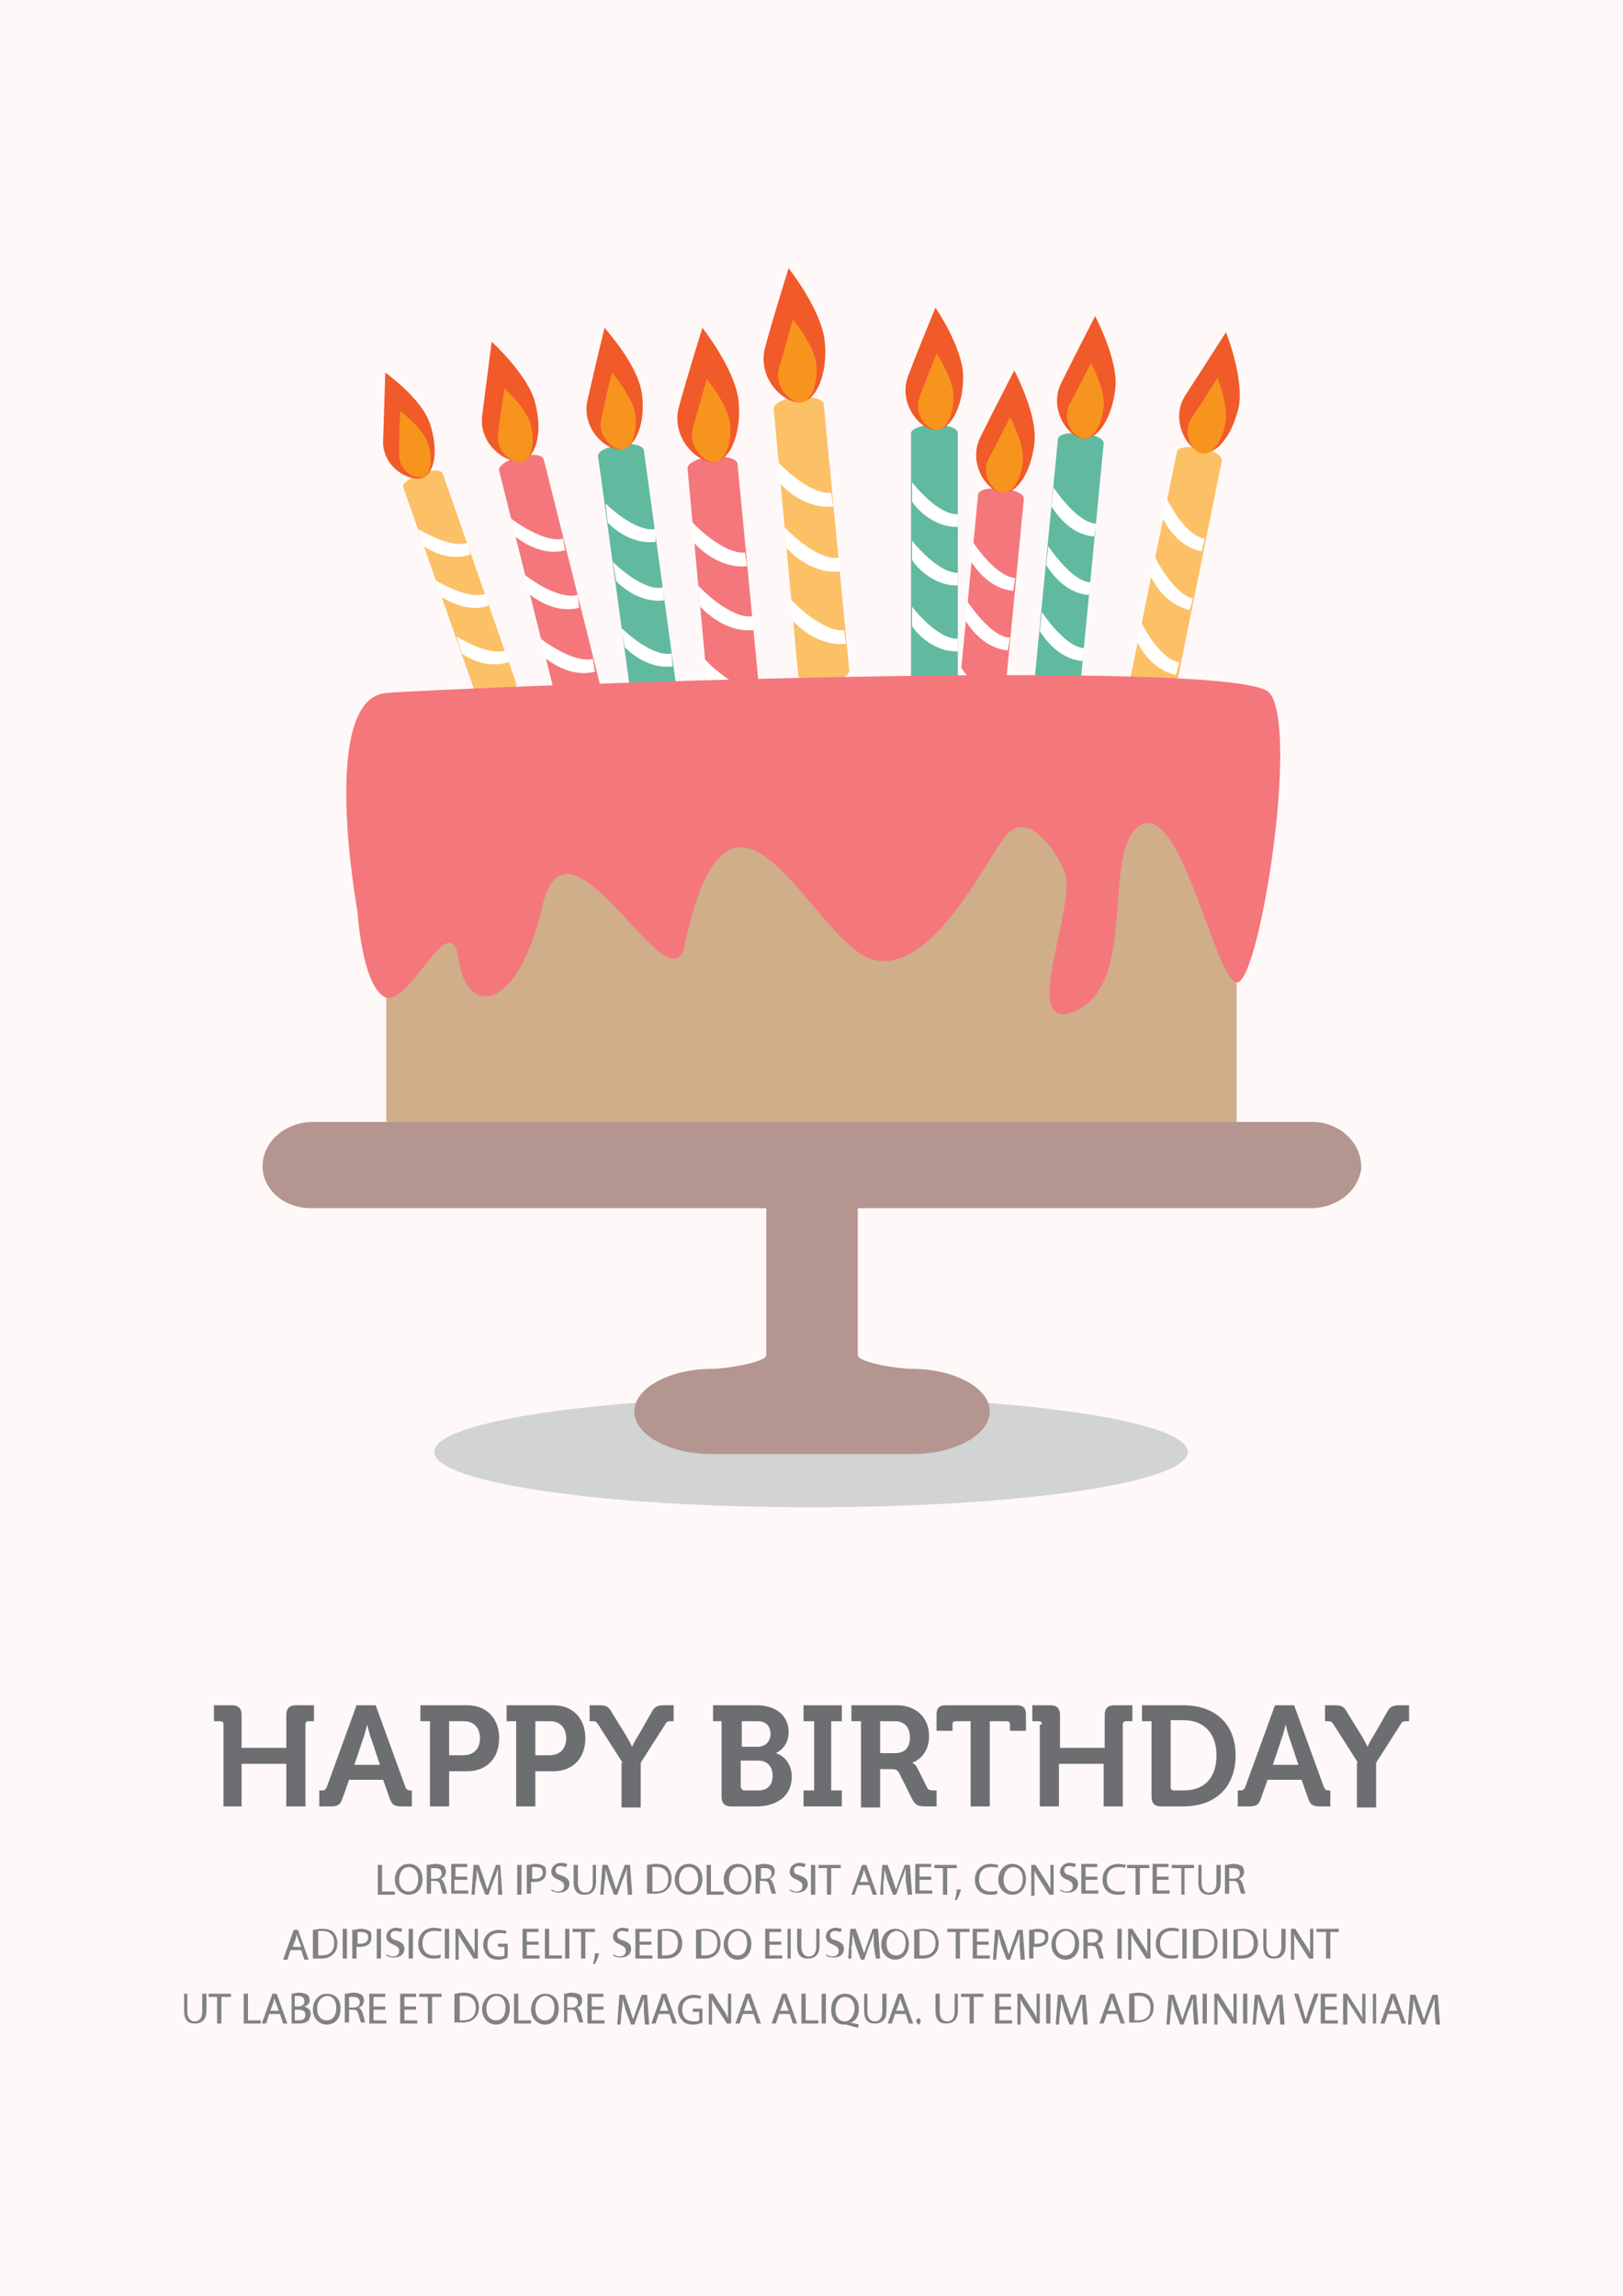 <?xml version="1.0" encoding="utf-8"?>
<!-- Generator: Adobe Illustrator 23.0.0, SVG Export Plug-In . SVG Version: 6.00 Build 0)  -->
<svg version="1.1" id="图层_1" xmlns="http://www.w3.org/2000/svg" xmlns:xlink="http://www.w3.org/1999/xlink" x="0px" y="0px"
	 viewBox="0 0 152.5 215.7" style="enable-background:new 0 0 152.5 215.7;" xml:space="preserve">
<style type="text/css">
	.st0{fill:#FFF8F8;}
	.st1{fill:#D1D3D4;}
	.st2{fill:#61BA9F;}
	.st3{fill:#FFFFFF;}
	.st4{fill:#F15A29;}
	.st5{fill:#F7941E;}
	.st6{fill:#F4777C;}
	.st7{fill:#FCC066;}
	.st8{fill:#D0AE89;}
	.st9{fill:#B49590;}
	.st10{fill:#6D6E71;}
	.st11{fill:#808285;}
</style>
<rect x="-2.4" y="-2.5" class="st0" width="157.4" height="220.7"/>
<g>
	<g>
		<g>
			<path class="st1" d="M111.6,136.4c0,2.9-15.8,5.2-35.4,5.2c-19.5,0-35.4-2.3-35.4-5.2s15.8-5.2,35.4-5.2
				C95.8,131.2,111.6,133.5,111.6,136.4z"/>
			<g>
				<g>
					<g>
						<g>
							<g>
								<path class="st2" d="M60.5,42.3C60.5,42.3,60.5,42.3,60.5,42.3c-0.1-0.5-1.1-0.7-2.3-0.5c-1.2,0.2-2.1,0.6-2,1.1
									c0,0,0,0,0,0l3.1,22.6c0,0,0,0,0,0c0.1,0.4,1.1,0.7,2.3,0.5c1.2-0.2,2.1-0.6,2-1.1c0,0,0,0,0,0L60.5,42.3z"/>
							</g>
							<g>
								<path class="st3" d="M61.6,50.9c-2.4,0.3-4.2-1.5-4.5-1.8l-0.2-1.8c0.8,0.8,3.1,2.7,4.7,2.4L61.6,50.9
									C61.7,50.9,61.6,50.9,61.6,50.9z"/>
							</g>
							<path class="st4" d="M60.3,36.9c0.4,2.7-0.5,5.1-1.9,5.3c-1.4,0.2-3.8-1.9-3.2-4.6c0.7-3.1,1.6-6.8,1.6-6.8
								S59.9,34.2,60.3,36.9z"/>
							<path class="st5" d="M59.7,38.9c0.2,1.7-0.3,3.2-1.2,3.3c-0.9,0.1-2.4-1.2-2-2.9c0.4-1.9,1-4.3,1-4.3S59.4,37.2,59.7,38.9z"
								/>
						</g>
						<g>
							<path class="st3" d="M63.2,62.6c-2.4,0.3-4.2-1.5-4.5-1.8L58.4,59c0.8,0.8,3.1,2.7,4.7,2.4L63.2,62.6
								C63.3,62.6,63.2,62.6,63.2,62.6z"/>
						</g>
						<g>
							<path class="st3" d="M62.4,56.4c-2.4,0.3-4.2-1.5-4.5-1.8l-0.3-1.8c0.8,0.8,3.1,2.7,4.6,2.4c0,0,0,0,0.1,0L62.4,56.4
								C62.4,56.4,62.4,56.4,62.4,56.4z"/>
						</g>
					</g>
					<g>
						<g>
							<g>
								<path class="st2" d="M90,40.7C90,40.7,90,40.7,90,40.7c0-0.5-1-0.8-2.2-0.8c-1.2,0-2.2,0.4-2.2,0.8c0,0,0,0,0,0v22.8
									c0,0,0,0,0,0c0,0.4,1,0.8,2.2,0.8c1.2,0,2.2-0.4,2.2-0.8c0,0,0,0,0,0V40.7z"/>
							</g>
							<g>
								<path class="st3" d="M89.9,49.5c-2.4,0-4-2-4.2-2.4l0-1.8c0.7,0.9,2.7,3.1,4.3,3l0,1.2C90,49.5,89.9,49.5,89.9,49.5z"/>
							</g>
							<path class="st4" d="M90.5,35.4c0,2.7-1.1,5-2.6,5c-1.4,0-3.5-2.4-2.6-5c1.1-2.9,2.6-6.5,2.6-6.5S90.5,32.7,90.5,35.4z"/>
							<path class="st5" d="M89.6,37.3c0,1.7-0.7,3.1-1.6,3.1c-0.9,0-2.2-1.5-1.6-3.1c0.7-1.8,1.6-4.1,1.6-4.1S89.6,35.6,89.6,37.3z
								"/>
						</g>
						<g>
							<path class="st3" d="M89.9,61.2c-2.4,0-4-2-4.2-2.4l0-1.8c0.7,0.9,2.7,3.1,4.3,3l0,1.2C90,61.2,89.9,61.2,89.9,61.2z"/>
						</g>
						<g>
							<path class="st3" d="M89.9,55c-2.4,0-4-2-4.2-2.4l0-1.8c0.7,0.9,2.7,3,4.2,3c0,0,0,0,0.1,0l0,1.2C90,55,89.9,55,89.9,55z"/>
						</g>
					</g>
					<g>
						<g>
							<g>
								<path class="st2" d="M103.7,41.7C103.7,41.7,103.8,41.7,103.7,41.7c0.1-0.5-0.9-0.9-2.1-1c-1.2-0.1-2.2,0.1-2.2,0.6
									c0,0,0,0,0,0L97.2,64c0,0,0,0,0,0c0,0.4,0.9,0.9,2.1,1c1.2,0.1,2.2-0.1,2.2-0.6c0,0,0,0,0,0L103.7,41.7z"/>
							</g>
							<g>
								<path class="st3" d="M102.8,50.4c-2.4-0.2-3.7-2.4-4-2.8l0.2-1.8c0.6,0.9,2.4,3.3,4,3.4L102.8,50.4
									C102.9,50.4,102.8,50.4,102.8,50.4z"/>
							</g>
							<path class="st4" d="M104.8,36.5c-0.3,2.7-1.6,4.8-3,4.7c-1.4-0.1-3.3-2.7-2.1-5.2c1.4-2.8,3.2-6.3,3.2-6.3
								S105.1,33.8,104.8,36.5z"/>
							<path class="st5" d="M103.7,38.3c-0.2,1.7-1,3-1.9,2.9c-0.9-0.1-2.1-1.7-1.3-3.2c0.9-1.7,2-3.9,2-3.9S103.9,36.6,103.7,38.3z
								"/>
						</g>
						<g>
							<path class="st3" d="M101.7,62.1c-2.4-0.2-3.7-2.4-4-2.8l0.2-1.8c0.6,0.9,2.4,3.3,4,3.4L101.7,62.1
								C101.7,62.1,101.7,62.1,101.7,62.1z"/>
						</g>
						<g>
							<path class="st3" d="M102.3,55.9c-2.4-0.2-3.7-2.4-4-2.8l0.2-1.8c0.6,0.9,2.4,3.3,3.9,3.4c0,0,0,0,0.1,0L102.3,55.9
								C102.3,55.9,102.3,55.9,102.3,55.9z"/>
						</g>
					</g>
					<g>
						<g>
							<g>
								<path class="st6" d="M96.2,46.9C96.2,46.8,96.2,46.8,96.2,46.9c0.1-0.5-0.9-0.9-2.1-1c-1.2-0.1-2.2,0.1-2.2,0.6c0,0,0,0,0,0
									l-2.2,22.7c0,0,0,0,0,0c0,0.4,0.9,0.9,2.1,1c1.2,0.1,2.2-0.1,2.2-0.6c0,0,0,0,0,0L96.2,46.9z"/>
							</g>
							<g>
								<path class="st3" d="M95.2,55.5c-2.4-0.2-3.7-2.4-4-2.8l0.2-1.8c0.6,0.9,2.4,3.3,4,3.4L95.2,55.5
									C95.3,55.5,95.3,55.5,95.2,55.5z"/>
							</g>
							<path class="st4" d="M97.2,41.6c-0.3,2.7-1.6,4.8-3,4.7c-1.4-0.1-3.3-2.7-2.1-5.2c1.4-2.8,3.2-6.3,3.2-6.3
								S97.5,38.9,97.2,41.6z"/>
							<path class="st5" d="M96.1,43.4c-0.2,1.7-1,3-1.9,2.9c-0.9-0.1-2.1-1.7-1.3-3.2c0.9-1.7,2-3.9,2-3.9S96.3,41.7,96.1,43.4z"/>
						</g>
						<g>
							<path class="st3" d="M94.1,67.3c-2.4-0.2-3.7-2.4-4-2.8l0.2-1.8c0.6,0.9,2.4,3.3,4,3.4L94.1,67.3
								C94.2,67.3,94.1,67.3,94.1,67.3z"/>
						</g>
						<g>
							<path class="st3" d="M94.7,61.1c-2.4-0.2-3.7-2.4-4-2.8l0.2-1.8c0.6,0.9,2.4,3.3,3.9,3.4c0,0,0,0,0.1,0L94.7,61.1
								C94.8,61.1,94.7,61.1,94.7,61.1z"/>
						</g>
					</g>
					<g>
						<g>
							<g>
								<path class="st7" d="M114.8,43.3C114.8,43.3,114.8,43.3,114.8,43.3c0.1-0.5-0.8-1-1.9-1.2c-1.2-0.2-2.2-0.1-2.3,0.3
									c0,0,0,0,0,0l-4.6,22.3c0,0,0,0,0,0c-0.1,0.4,0.8,1,2,1.2c1.2,0.2,2.2,0.1,2.3-0.3c0,0,0,0,0,0L114.8,43.3z"/>
							</g>
							<g>
								<path class="st3" d="M112.9,51.8c-2.4-0.5-3.5-2.8-3.7-3.2l0.4-1.8c0.5,1,2,3.6,3.6,3.8L112.9,51.8
									C113,51.9,113,51.9,112.9,51.8z"/>
							</g>
							<path class="st4" d="M116.4,38.2c-0.6,2.7-2.1,4.6-3.5,4.3c-1.4-0.3-3-3.1-1.5-5.4c1.7-2.6,3.8-5.9,3.8-5.9
								S116.9,35.5,116.4,38.2z"/>
							<path class="st5" d="M115.1,39.9c-0.3,1.7-1.3,2.9-2.2,2.7c-0.9-0.2-1.9-1.9-0.9-3.4c1.1-1.6,2.4-3.7,2.4-3.7
								S115.5,38.2,115.1,39.9z"/>
						</g>
						<g>
							<path class="st3" d="M110.5,63.4c-2.4-0.5-3.5-2.8-3.7-3.2l0.4-1.8c0.5,1,2,3.6,3.6,3.8L110.5,63.4
								C110.6,63.4,110.5,63.4,110.5,63.4z"/>
						</g>
						<g>
							<path class="st3" d="M111.8,57.3c-2.4-0.5-3.5-2.8-3.7-3.2l0.4-1.8c0.5,1,2,3.5,3.5,3.9c0,0,0,0,0.1,0L111.8,57.3
								C111.9,57.3,111.8,57.3,111.8,57.3z"/>
						</g>
					</g>
					<g>
						<g>
							<g>
								<path class="st6" d="M51.1,43.2C51.1,43.2,51.1,43.2,51.1,43.2c-0.1-0.5-1.1-0.6-2.3-0.3c-1.2,0.3-2,0.9-1.9,1.3
									c0,0,0,0,0,0l5.5,22.1c0,0,0,0,0,0c0.1,0.4,1.1,0.5,2.3,0.2c1.2-0.3,2-0.9,1.9-1.3c0,0,0,0,0,0L51.1,43.2z"/>
							</g>
							<g>
								<path class="st3" d="M53.1,51.7c-2.3,0.6-4.3-1-4.7-1.3L48,48.7c0.9,0.7,3.4,2.3,4.9,1.9L53.1,51.7
									C53.2,51.7,53.1,51.7,53.1,51.7z"/>
							</g>
							<path class="st4" d="M50.3,37.9c0.7,2.7,0.1,5.1-1.3,5.4c-1.4,0.3-4-1.5-3.7-4.2c0.4-3.1,0.9-7,0.9-7S49.7,35.3,50.3,37.9z"
								/>
							<path class="st5" d="M49.9,40c0.4,1.7,0,3.2-0.8,3.4c-0.9,0.2-2.5-0.9-2.3-2.6c0.2-1.9,0.6-4.3,0.6-4.3S49.5,38.3,49.9,40z"
								/>
						</g>
						<g>
							<path class="st3" d="M55.9,63.1c-2.3,0.6-4.3-1-4.7-1.3l-0.4-1.8c0.9,0.7,3.4,2.3,4.9,1.9L55.9,63.1
								C56,63.1,56,63.1,55.9,63.1z"/>
						</g>
						<g>
							<path class="st3" d="M54.4,57.1c-2.3,0.6-4.3-1-4.7-1.3L49.3,54c0.9,0.7,3.3,2.3,4.9,1.9c0,0,0,0,0.1,0L54.4,57.1
								C54.5,57.1,54.5,57.1,54.4,57.1z"/>
						</g>
					</g>
					<g>
						<g>
							<g>
								<path class="st7" d="M77.4,38C77.4,38,77.4,38,77.4,38c0-0.5-1.1-0.8-2.4-0.7c-1.3,0.1-2.3,0.6-2.3,1.1c0,0,0,0,0,0l2.3,25
									c0,0,0,0,0,0c0,0.5,1.1,0.8,2.5,0.7c1.3-0.1,2.3-0.6,2.3-1.1c0,0,0,0,0,0L77.4,38z"/>
							</g>
							<g>
								<path class="st3" d="M78.2,47.6c-2.6,0.2-4.6-1.8-4.9-2.2l-0.2-2c0.8,0.9,3.3,3.1,5,2.9l0.2,1.3
									C78.3,47.6,78.2,47.6,78.2,47.6z"/>
							</g>
							<path class="st4" d="M77.5,32.1c0.3,3-0.8,5.6-2.3,5.7c-1.6,0.1-4.1-2.3-3.3-5.2c0.9-3.3,2.2-7.4,2.2-7.4
								S77.2,29.1,77.5,32.1z"/>
							<path class="st5" d="M76.7,34.2c0.2,1.9-0.5,3.5-1.4,3.6c-1,0.1-2.6-1.4-2.1-3.2c0.6-2.1,1.3-4.6,1.3-4.6
								S76.5,32.4,76.7,34.2z"/>
						</g>
						<g>
							<path class="st3" d="M79.4,60.5c-2.6,0.2-4.6-1.8-4.9-2.2l-0.2-2c0.8,0.9,3.3,3.1,5,2.9l0.2,1.3
								C79.5,60.5,79.4,60.5,79.4,60.5z"/>
						</g>
						<g>
							<path class="st3" d="M78.8,53.7c-2.6,0.2-4.5-1.8-4.9-2.2l-0.2-2c0.8,0.9,3.3,3.1,5,2.9c0,0,0,0,0.1,0l0.2,1.3
								C78.8,53.6,78.8,53.7,78.8,53.7z"/>
						</g>
					</g>
					<g>
						<g>
							<g>
								<path class="st7" d="M41.6,44.5C41.6,44.5,41.6,44.5,41.6,44.5c-0.1-0.4-1.1-0.4-2.1,0c-1,0.4-1.8,1-1.6,1.3c0,0,0,0,0,0
									l6.9,19.7c0,0,0,0,0,0c0.1,0.4,1.1,0.4,2.1,0c1-0.4,1.8-1,1.6-1.3c0,0,0,0,0,0L41.6,44.5z"/>
							</g>
							<g>
								<path class="st3" d="M44.2,52.1c-2.1,0.7-4-0.5-4.4-0.8l-0.5-1.6c0.8,0.5,3.3,1.8,4.6,1.3L44.2,52.1
									C44.2,52,44.2,52,44.2,52.1z"/>
							</g>
							<path class="st4" d="M40.4,39.8c0.8,2.4,0.5,4.6-0.7,5.1c-1.2,0.4-3.8-1-3.7-3.5c0.1-2.9,0.2-6.4,0.2-6.4
								S39.6,37.4,40.4,39.8z"/>
							<path class="st5" d="M40.2,41.6c0.5,1.5,0.3,2.9-0.4,3.2c-0.8,0.3-2.4-0.6-2.3-2.2c0-1.8,0.1-4,0.1-4S39.7,40.2,40.2,41.6z"
								/>
						</g>
						<g>
							<path class="st3" d="M47.8,62.2c-2.1,0.7-4-0.5-4.4-0.8l-0.5-1.6c0.8,0.5,3.3,1.8,4.6,1.3L47.8,62.2
								C47.8,62.2,47.8,62.2,47.8,62.2z"/>
						</g>
						<g>
							<path class="st3" d="M45.9,56.9c-2.1,0.7-4-0.6-4.4-0.8l-0.6-1.6c0.8,0.5,3.3,1.8,4.6,1.3c0,0,0,0,0.1,0L45.9,56.9
								C45.9,56.8,45.9,56.8,45.9,56.9z"/>
						</g>
					</g>
					<g>
						<g>
							<g>
								<path class="st6" d="M69.3,43.6C69.3,43.6,69.4,43.6,69.3,43.6c0-0.5-1.1-0.8-2.4-0.7c-1.3,0.1-2.3,0.6-2.3,1.1c0,0,0,0,0,0
									l2.3,25c0,0,0,0,0,0c0,0.5,1.1,0.8,2.5,0.7c1.3-0.1,2.3-0.6,2.3-1.1c0,0,0,0,0,0L69.3,43.6z"/>
							</g>
							<g>
								<path class="st3" d="M70.1,53.2c-2.6,0.2-4.5-1.8-4.9-2.2l-0.2-2c0.8,0.9,3.3,3.1,5,2.9l0.2,1.3
									C70.2,53.1,70.2,53.1,70.1,53.2z"/>
							</g>
							<path class="st4" d="M69.4,37.7c0.3,3-0.8,5.6-2.3,5.7c-1.6,0.1-4.1-2.3-3.3-5.2c0.9-3.3,2.2-7.4,2.2-7.4
								S69.1,34.7,69.4,37.7z"/>
							<path class="st5" d="M68.6,39.8c0.2,1.9-0.5,3.5-1.4,3.6c-1,0.1-2.6-1.4-2.1-3.2c0.6-2.1,1.3-4.6,1.3-4.6S68.4,38,68.6,39.8z
								"/>
						</g>
						<g>
							<path class="st3" d="M71.3,66.1c-2.6,0.2-4.6-1.8-4.9-2.2l-0.2-2c0.8,0.9,3.3,3.1,5,2.9l0.2,1.3
								C71.4,66.1,71.3,66.1,71.3,66.1z"/>
						</g>
						<g>
							<path class="st3" d="M70.7,59.2c-2.6,0.2-4.5-1.8-4.9-2.2l-0.2-2c0.8,0.9,3.3,3.1,5,2.9c0,0,0,0,0.1,0l0.2,1.3
								C70.7,59.2,70.7,59.2,70.7,59.2z"/>
						</g>
					</g>
				</g>
				<g>
					<g>
						<rect x="36.3" y="70.2" class="st8" width="79.9" height="35.2"/>
						<path class="st6" d="M33.6,85.7c0,0-3.7-20.1,2.7-20.6c6.4-0.5,80.2-3.5,83,0c2.8,3.5-1,27.4-3.1,27.2c-2-0.2-5.2-16.9-9-14.8
							c-3.8,2.1-0.2,14.7-6,17.4c-5.8,2.7,0.2-10.1-1.2-13.1c-1.4-3-3.6-5.2-5.3-3.5C93,80,87.9,91.4,82.2,90.2s-13.4-22.4-17.9-1.3
							C62.9,95,53.4,74.9,51,85c-2.3,10.1-7.1,10.6-7.9,5.2c-0.7-5.4-4.6,4.4-6.9,3.5C34,92.6,33.6,85.7,33.6,85.7z"/>
					</g>
					<path class="st9" d="M123.3,105.4H29.4c-2.3,0-4.4,1.5-4.7,3.7c-0.3,2.4,1.8,4.4,4.5,4.4H72v13.8c0,0.7-3.9,1.3-5.1,1.3l0,0
						c-4,0-7.3,1.8-7.3,4l0,0c0,2.2,3.3,4,7.3,4h18.8c4,0,7.3-1.8,7.3-4l0,0c0-2.2-3.3-4-7.3-4l0,0c-1.3,0-5.1-0.6-5.1-1.3v-13.8
						h42.6c2.3,0,4.4-1.5,4.7-3.7C128,107.4,125.9,105.4,123.3,105.4z"/>
				</g>
			</g>
		</g>
	</g>
	<g>
		<g>
			<path class="st10" d="M21,162c0-0.2-0.1-0.3-0.3-0.3h-0.6v-1.5h1.7c0.6,0,0.9,0.3,0.9,0.9v3.1h4.2v-3.1c0-0.6,0.3-0.9,0.9-0.9
				h1.7v1.5H29c-0.2,0-0.3,0.1-0.3,0.3v7.7h-1.8v-4h-4.2v4H21V162z"/>
			<path class="st10" d="M30.1,168.2h0.2c0.2,0,0.3-0.1,0.4-0.3l2.8-7.7h1.8l2.8,7.7c0.1,0.2,0.2,0.3,0.4,0.3h0.2v1.5h-1
				c-0.7,0-0.9-0.2-1.1-0.8l-0.6-1.7h-3.2l-0.6,1.7c-0.2,0.6-0.4,0.8-1.1,0.8h-1.1V168.2z M35.7,165.8l-0.8-2.4
				c-0.2-0.5-0.4-1.4-0.4-1.4h0c0,0-0.2,0.9-0.4,1.4l-0.8,2.4H35.7z"/>
			<path class="st10" d="M40.4,161.7h-0.9v-1.5h4.4c1.8,0,3,1.2,3,3.1c0,1.9-1.2,3.1-3,3.1h-1.7v3.3h-1.8V161.7z M43.5,164.9
				c1,0,1.6-0.6,1.6-1.6c0-1-0.6-1.6-1.5-1.6h-1.4v3.2H43.5z"/>
			<path class="st10" d="M48.5,161.7h-0.9v-1.5H52c1.8,0,3,1.2,3,3.1c0,1.9-1.2,3.1-3,3.1h-1.7v3.3h-1.8V161.7z M51.6,164.9
				c1,0,1.6-0.6,1.6-1.6c0-1-0.6-1.6-1.5-1.6h-1.4v3.2H51.6z"/>
			<path class="st10" d="M58.5,165.6l-2.3-3.6c-0.2-0.3-0.3-0.3-0.5-0.3h-0.3v-1.5h0.9c0.6,0,0.9,0.1,1.2,0.7l1.3,2.1
				c0.3,0.5,0.6,1.1,0.6,1.1h0c0,0,0.2-0.5,0.6-1.1l1.2-2.1c0.3-0.6,0.6-0.7,1.2-0.7h0.9v1.5h-0.3c-0.3,0-0.4,0.1-0.5,0.3l-2.3,3.6
				v4.2h-1.8V165.6z"/>
			<path class="st10" d="M67.9,161.7H67v-1.5h4.1c1.7,0,3,0.9,3,2.5c0,1.1-0.6,1.7-1.2,2v0c1,0.3,1.5,1.3,1.5,2.2
				c0,1.9-1.5,2.8-3.3,2.8h-2.4c-0.6,0-0.9-0.3-0.9-0.9V161.7z M71.2,164.1c0.7,0,1.2-0.5,1.2-1.2c0-0.7-0.4-1.2-1.2-1.2h-1.5v2.4
				H71.2z M69.9,168.2h1.4c0.9,0,1.3-0.6,1.3-1.4c0-0.8-0.5-1.4-1.3-1.4h-1.7v2.5C69.7,168.1,69.8,168.2,69.9,168.2z"/>
			<path class="st10" d="M75.5,168.2h1v-6.5h-1v-1.5h3.6v1.5h-1v6.5h1v1.5h-3.6V168.2z"/>
			<path class="st10" d="M80.9,161.7h-0.9v-1.5h4.3c1.7,0,3,1.1,3,2.9c0,1.7-1.2,2.4-1.6,2.5v0c0,0,0.3,0.1,0.5,0.5l0.9,1.8
				c0.1,0.3,0.4,0.3,0.7,0.3h0.2v1.5H87c-0.7,0-1-0.1-1.3-0.7l-1.2-2.4c-0.2-0.4-0.4-0.4-0.9-0.4h-0.9v3.6h-1.8V161.7z M84.1,164.7
				c0.9,0,1.4-0.5,1.4-1.5c0-0.9-0.5-1.5-1.4-1.5h-1.4v3H84.1z"/>
			<path class="st10" d="M91.3,161.7h-1.5c-0.2,0-0.3,0.1-0.3,0.3v0.6H88v-1.5c0-0.6,0.2-0.9,0.9-0.9h6.6c0.6,0,0.9,0.2,0.9,0.9v1.5
				h-1.5V162c0-0.2-0.1-0.3-0.3-0.3H93v8h-1.8V161.7z"/>
			<path class="st10" d="M97.9,162c0-0.2-0.1-0.3-0.3-0.3H97v-1.5h1.7c0.6,0,0.9,0.3,0.9,0.9v3.1h4.2v-3.1c0-0.6,0.3-0.9,0.9-0.9
				h1.7v1.5h-0.6c-0.2,0-0.3,0.1-0.3,0.3v7.7h-1.8v-4h-4.2v4h-1.8V162z"/>
			<path class="st10" d="M108.2,161.7h-0.9v-1.5h3.9c2.9,0,4.9,1.7,4.9,4.7s-1.9,4.8-4.9,4.8h-2.1c-0.6,0-0.9-0.3-0.9-0.9V161.7z
				 M110.3,168.2h0.9c1.9,0,3.1-1.1,3.1-3.3c0-2.1-1.2-3.3-3.1-3.3H110v6.3C110,168.1,110.1,168.2,110.3,168.2z"/>
			<path class="st10" d="M116.4,168.2h0.2c0.2,0,0.3-0.1,0.4-0.3l2.8-7.7h1.8l2.8,7.7c0.1,0.2,0.2,0.3,0.4,0.3h0.2v1.5h-1
				c-0.7,0-0.9-0.2-1.1-0.8l-0.6-1.7h-3.2l-0.6,1.7c-0.2,0.6-0.4,0.8-1.1,0.8h-1.1V168.2z M122,165.8l-0.8-2.4
				c-0.2-0.5-0.4-1.4-0.4-1.4h0c0,0-0.2,0.9-0.4,1.4l-0.8,2.4H122z"/>
			<path class="st10" d="M127.6,165.6l-2.3-3.6c-0.2-0.3-0.3-0.3-0.5-0.3h-0.3v-1.5h0.9c0.6,0,0.9,0.1,1.2,0.7l1.3,2.1
				c0.3,0.5,0.6,1.1,0.6,1.1h0c0,0,0.2-0.5,0.6-1.1l1.2-2.1c0.3-0.6,0.6-0.7,1.2-0.7h0.9v1.5h-0.3c-0.3,0-0.4,0.1-0.5,0.3l-2.3,3.6
				v4.2h-1.8V165.6z"/>
		</g>
		<g>
			<g>
				<path class="st11" d="M35.5,175.2h0.4v2.5h1.2v0.3h-1.6V175.2z"/>
				<path class="st11" d="M39.7,176.5c0,1-0.6,1.5-1.3,1.5c-0.7,0-1.3-0.6-1.3-1.4c0-0.9,0.6-1.5,1.3-1.5
					C39.2,175.1,39.7,175.7,39.7,176.5z M37.5,176.6c0,0.6,0.3,1.1,0.9,1.1c0.6,0,0.9-0.5,0.9-1.2c0-0.6-0.3-1.1-0.9-1.1
					C37.8,175.4,37.5,176,37.5,176.6z"/>
				<path class="st11" d="M40.2,175.2c0.2,0,0.4-0.1,0.7-0.1c0.4,0,0.6,0.1,0.8,0.2c0.1,0.1,0.2,0.3,0.2,0.5c0,0.4-0.2,0.6-0.5,0.7
					v0c0.2,0.1,0.3,0.3,0.4,0.6c0.1,0.4,0.2,0.7,0.2,0.8h-0.4c0-0.1-0.1-0.3-0.2-0.7c-0.1-0.4-0.2-0.5-0.6-0.5h-0.3v1.2h-0.4V175.2z
					 M40.5,176.5h0.4c0.4,0,0.6-0.2,0.6-0.5c0-0.4-0.3-0.5-0.6-0.5c-0.2,0-0.3,0-0.4,0V176.5z"/>
				<path class="st11" d="M43.8,176.6h-1.1v1H44v0.3h-1.6v-2.8h1.5v0.3h-1.1v0.9h1.1V176.6z"/>
				<path class="st11" d="M46.8,176.7c0-0.4,0-0.9,0-1.2h0c-0.1,0.3-0.2,0.7-0.4,1.1l-0.5,1.4h-0.3l-0.5-1.3
					c-0.1-0.4-0.2-0.8-0.3-1.1h0c0,0.3,0,0.8-0.1,1.2l-0.1,1.2h-0.3l0.2-2.8H45l0.5,1.4c0.1,0.3,0.2,0.7,0.3,0.9h0
					c0.1-0.3,0.2-0.6,0.3-0.9l0.5-1.4H47l0.2,2.8h-0.4L46.8,176.7z"/>
				<path class="st11" d="M49,175.2v2.8h-0.4v-2.8H49z"/>
				<path class="st11" d="M49.6,175.2c0.2,0,0.4-0.1,0.7-0.1c0.4,0,0.6,0.1,0.8,0.2c0.2,0.1,0.2,0.3,0.2,0.6c0,0.3-0.1,0.5-0.2,0.6
					c-0.2,0.2-0.5,0.3-0.9,0.3c-0.1,0-0.2,0-0.3,0v1.1h-0.4V175.2z M50,176.5c0.1,0,0.2,0,0.3,0c0.4,0,0.7-0.2,0.7-0.6
					c0-0.4-0.3-0.5-0.7-0.5c-0.2,0-0.3,0-0.3,0V176.5z"/>
				<path class="st11" d="M51.8,177.5c0.2,0.1,0.4,0.2,0.6,0.2c0.4,0,0.6-0.2,0.6-0.5c0-0.3-0.1-0.4-0.5-0.6
					c-0.5-0.2-0.7-0.4-0.7-0.8c0-0.4,0.4-0.8,0.9-0.8c0.3,0,0.5,0.1,0.6,0.1l-0.1,0.3c-0.1,0-0.3-0.1-0.5-0.1
					c-0.4,0-0.5,0.2-0.5,0.4c0,0.3,0.2,0.4,0.6,0.5c0.5,0.2,0.7,0.4,0.7,0.8c0,0.4-0.3,0.8-1,0.8c-0.3,0-0.6-0.1-0.7-0.2L51.8,177.5
					z"/>
				<path class="st11" d="M54.3,175.2v1.7c0,0.6,0.3,0.9,0.7,0.9c0.4,0,0.7-0.3,0.7-0.9v-1.7H56v1.6c0,0.9-0.5,1.2-1.1,1.2
					c-0.6,0-1-0.3-1-1.2v-1.6H54.3z"/>
				<path class="st11" d="M58.9,176.7c0-0.4,0-0.9,0-1.2h0c-0.1,0.3-0.2,0.7-0.4,1.1l-0.5,1.4h-0.3l-0.5-1.3
					c-0.1-0.4-0.2-0.8-0.3-1.1h0c0,0.3,0,0.8-0.1,1.2l-0.1,1.2h-0.3l0.2-2.8h0.5l0.5,1.4c0.1,0.3,0.2,0.7,0.3,0.9h0
					c0.1-0.3,0.2-0.6,0.3-0.9l0.5-1.4h0.5l0.2,2.8H59L58.9,176.7z"/>
				<path class="st11" d="M60.8,175.2c0.2,0,0.5-0.1,0.8-0.1c0.5,0,0.9,0.1,1.1,0.3c0.2,0.2,0.4,0.6,0.4,1c0,0.5-0.1,0.8-0.4,1.1
					c-0.3,0.3-0.7,0.4-1.2,0.4c-0.3,0-0.5,0-0.7,0V175.2z M61.2,177.7c0.1,0,0.2,0,0.4,0c0.8,0,1.2-0.4,1.2-1.2
					c0-0.7-0.4-1.1-1.1-1.1c-0.2,0-0.3,0-0.4,0V177.7z"/>
				<path class="st11" d="M66,176.5c0,1-0.6,1.5-1.3,1.5c-0.7,0-1.3-0.6-1.3-1.4c0-0.9,0.6-1.5,1.3-1.5
					C65.5,175.1,66,175.7,66,176.5z M63.8,176.6c0,0.6,0.3,1.1,0.9,1.1c0.6,0,0.9-0.5,0.9-1.2c0-0.6-0.3-1.1-0.9-1.1
					C64.1,175.4,63.8,176,63.8,176.6z"/>
				<path class="st11" d="M66.4,175.2h0.4v2.5H68v0.3h-1.6V175.2z"/>
				<path class="st11" d="M70.6,176.5c0,1-0.6,1.5-1.3,1.5c-0.7,0-1.3-0.6-1.3-1.4c0-0.9,0.6-1.5,1.3-1.5
					C70.1,175.1,70.6,175.7,70.6,176.5z M68.5,176.6c0,0.6,0.3,1.1,0.9,1.1c0.6,0,0.9-0.5,0.9-1.2c0-0.6-0.3-1.1-0.9-1.1
					C68.8,175.4,68.5,176,68.5,176.6z"/>
				<path class="st11" d="M71.1,175.2c0.2,0,0.4-0.1,0.7-0.1c0.4,0,0.6,0.1,0.8,0.2c0.1,0.1,0.2,0.3,0.2,0.5c0,0.4-0.2,0.6-0.5,0.7
					v0c0.2,0.1,0.3,0.3,0.4,0.6c0.1,0.4,0.2,0.7,0.2,0.8h-0.4c0-0.1-0.1-0.3-0.2-0.7c-0.1-0.4-0.2-0.5-0.6-0.5h-0.3v1.2h-0.4V175.2z
					 M71.5,176.5h0.4c0.4,0,0.6-0.2,0.6-0.5c0-0.4-0.3-0.5-0.6-0.5c-0.2,0-0.3,0-0.4,0V176.5z"/>
				<path class="st11" d="M74.2,177.5c0.2,0.1,0.4,0.2,0.6,0.2c0.4,0,0.6-0.2,0.6-0.5c0-0.3-0.1-0.4-0.5-0.6
					c-0.5-0.2-0.7-0.4-0.7-0.8c0-0.4,0.4-0.8,0.9-0.8c0.3,0,0.5,0.1,0.6,0.1l-0.1,0.3c-0.1,0-0.3-0.1-0.5-0.1
					c-0.4,0-0.5,0.2-0.5,0.4c0,0.3,0.2,0.4,0.6,0.5c0.5,0.2,0.7,0.4,0.7,0.8c0,0.4-0.3,0.8-1,0.8c-0.3,0-0.6-0.1-0.7-0.2L74.2,177.5
					z"/>
				<path class="st11" d="M76.6,175.2v2.8h-0.4v-2.8H76.6z"/>
				<path class="st11" d="M77.8,175.5h-0.9v-0.3H79v0.3h-0.9v2.5h-0.4V175.5z"/>
				<path class="st11" d="M80.6,177.1l-0.3,0.9H80l1-2.8h0.4l1,2.8h-0.4l-0.3-0.9H80.6z M81.6,176.8l-0.3-0.8
					c-0.1-0.2-0.1-0.3-0.1-0.5h0c0,0.2-0.1,0.3-0.1,0.5l-0.3,0.8H81.6z"/>
				<path class="st11" d="M85.1,176.7c0-0.4,0-0.9,0-1.2h0c-0.1,0.3-0.2,0.7-0.4,1.1l-0.5,1.4h-0.3l-0.5-1.3
					c-0.1-0.4-0.2-0.8-0.3-1.1h0c0,0.3,0,0.8-0.1,1.2L83,178h-0.3l0.2-2.8h0.5l0.5,1.4c0.1,0.3,0.2,0.7,0.3,0.9h0
					c0.1-0.3,0.2-0.6,0.3-0.9l0.5-1.4h0.5l0.2,2.8h-0.4L85.1,176.7z"/>
				<path class="st11" d="M87.5,176.6h-1.1v1h1.2v0.3h-1.6v-2.8h1.5v0.3h-1.1v0.9h1.1V176.6z"/>
				<path class="st11" d="M88.7,175.5h-0.9v-0.3h2.1v0.3h-0.9v2.5h-0.4V175.5z"/>
				<path class="st11" d="M89.7,178.5c0.1-0.2,0.2-0.7,0.2-1l0.4,0c-0.1,0.4-0.3,0.8-0.4,1L89.7,178.5z"/>
				<path class="st11" d="M93.7,177.9c-0.1,0.1-0.4,0.1-0.7,0.1c-0.8,0-1.4-0.5-1.4-1.4c0-0.9,0.6-1.5,1.5-1.5
					c0.3,0,0.6,0.1,0.7,0.1l-0.1,0.3c-0.1-0.1-0.3-0.1-0.6-0.1c-0.7,0-1.1,0.4-1.1,1.2c0,0.7,0.4,1.1,1.1,1.1c0.2,0,0.4,0,0.6-0.1
					L93.7,177.9z"/>
				<path class="st11" d="M96.4,176.5c0,1-0.6,1.5-1.3,1.5c-0.7,0-1.3-0.6-1.3-1.4c0-0.9,0.6-1.5,1.3-1.5
					C95.9,175.1,96.4,175.7,96.4,176.5z M94.3,176.6c0,0.6,0.3,1.1,0.9,1.1c0.6,0,0.9-0.5,0.9-1.2c0-0.6-0.3-1.1-0.9-1.1
					C94.6,175.4,94.3,176,94.3,176.6z"/>
				<path class="st11" d="M96.9,178v-2.8h0.4l0.9,1.4c0.2,0.3,0.4,0.6,0.5,0.9l0,0c0-0.4,0-0.7,0-1.1v-1.2H99v2.8h-0.4l-0.9-1.4
					c-0.2-0.3-0.4-0.6-0.5-0.9l0,0c0,0.4,0,0.7,0,1.2v1.2H96.9z"/>
				<path class="st11" d="M99.6,177.5c0.2,0.1,0.4,0.2,0.6,0.2c0.4,0,0.6-0.2,0.6-0.5c0-0.3-0.1-0.4-0.5-0.6
					c-0.5-0.2-0.7-0.4-0.7-0.8c0-0.4,0.4-0.8,0.9-0.8c0.3,0,0.5,0.1,0.6,0.1l-0.1,0.3c-0.1,0-0.3-0.1-0.5-0.1
					c-0.4,0-0.5,0.2-0.5,0.4c0,0.3,0.2,0.4,0.6,0.5c0.5,0.2,0.7,0.4,0.7,0.8c0,0.4-0.3,0.8-1,0.8c-0.3,0-0.6-0.1-0.7-0.2L99.6,177.5
					z"/>
				<path class="st11" d="M103.1,176.6H102v1h1.2v0.3h-1.6v-2.8h1.5v0.3H102v0.9h1.1V176.6z"/>
				<path class="st11" d="M105.7,177.9c-0.1,0.1-0.4,0.1-0.7,0.1c-0.8,0-1.4-0.5-1.4-1.4c0-0.9,0.6-1.5,1.5-1.5
					c0.3,0,0.6,0.1,0.7,0.1l-0.1,0.3c-0.1-0.1-0.3-0.1-0.6-0.1c-0.7,0-1.1,0.4-1.1,1.2c0,0.7,0.4,1.1,1.1,1.1c0.2,0,0.4,0,0.6-0.1
					L105.7,177.9z"/>
				<path class="st11" d="M106.8,175.5h-0.9v-0.3h2.1v0.3h-0.9v2.5h-0.4V175.5z"/>
				<path class="st11" d="M109.8,176.6h-1.1v1h1.2v0.3h-1.6v-2.8h1.5v0.3h-1.1v0.9h1.1V176.6z"/>
				<path class="st11" d="M111,175.5h-0.9v-0.3h2.1v0.3h-0.9v2.5H111V175.5z"/>
				<path class="st11" d="M112.9,175.2v1.7c0,0.6,0.3,0.9,0.7,0.9c0.4,0,0.7-0.3,0.7-0.9v-1.7h0.4v1.6c0,0.9-0.5,1.2-1.1,1.2
					c-0.6,0-1-0.3-1-1.2v-1.6H112.9z"/>
				<path class="st11" d="M115.2,175.2c0.2,0,0.4-0.1,0.7-0.1c0.4,0,0.6,0.1,0.8,0.2c0.1,0.1,0.2,0.3,0.2,0.5c0,0.4-0.2,0.6-0.5,0.7
					v0c0.2,0.1,0.3,0.3,0.4,0.6c0.1,0.4,0.2,0.7,0.2,0.8h-0.4c0-0.1-0.1-0.3-0.2-0.7c-0.1-0.4-0.2-0.5-0.6-0.5h-0.3v1.2h-0.4V175.2z
					 M115.5,176.5h0.4c0.4,0,0.6-0.2,0.6-0.5c0-0.4-0.3-0.5-0.6-0.5c-0.2,0-0.3,0-0.4,0V176.5z"/>
			</g>
			<g>
				<path class="st11" d="M27.3,183.2l-0.3,0.9h-0.4l1-2.8h0.4l1,2.8h-0.4l-0.3-0.9H27.3z M28.3,182.9l-0.3-0.8
					c-0.1-0.2-0.1-0.3-0.1-0.5h0c0,0.2-0.1,0.3-0.1,0.5l-0.3,0.8H28.3z"/>
				<path class="st11" d="M29.4,181.3c0.2,0,0.5-0.1,0.8-0.1c0.5,0,0.9,0.1,1.1,0.3c0.2,0.2,0.4,0.6,0.4,1c0,0.5-0.1,0.8-0.4,1.1
					c-0.3,0.3-0.7,0.4-1.2,0.4c-0.3,0-0.5,0-0.7,0V181.3z M29.8,183.7c0.1,0,0.2,0,0.4,0c0.8,0,1.2-0.4,1.2-1.2
					c0-0.7-0.4-1.1-1.1-1.1c-0.2,0-0.3,0-0.4,0V183.7z"/>
				<path class="st11" d="M32.6,181.2v2.8h-0.4v-2.8H32.6z"/>
				<path class="st11" d="M33.2,181.3c0.2,0,0.4-0.1,0.7-0.1c0.4,0,0.6,0.1,0.8,0.2c0.2,0.1,0.2,0.3,0.2,0.6c0,0.3-0.1,0.5-0.2,0.6
					c-0.2,0.2-0.5,0.3-0.9,0.3c-0.1,0-0.2,0-0.3,0v1.1h-0.4V181.3z M33.6,182.6c0.1,0,0.2,0,0.3,0c0.4,0,0.7-0.2,0.7-0.6
					c0-0.4-0.3-0.5-0.7-0.5c-0.2,0-0.3,0-0.3,0V182.6z"/>
				<path class="st11" d="M35.8,181.2v2.8h-0.4v-2.8H35.8z"/>
				<path class="st11" d="M36.3,183.6c0.2,0.1,0.4,0.2,0.6,0.2c0.4,0,0.6-0.2,0.6-0.5c0-0.3-0.1-0.4-0.5-0.6
					c-0.5-0.2-0.7-0.4-0.7-0.8c0-0.4,0.4-0.8,0.9-0.8c0.3,0,0.5,0.1,0.6,0.1l-0.1,0.3c-0.1,0-0.3-0.1-0.5-0.1
					c-0.4,0-0.5,0.2-0.5,0.4c0,0.3,0.2,0.4,0.6,0.5c0.5,0.2,0.7,0.4,0.7,0.8c0,0.4-0.3,0.8-1,0.8c-0.3,0-0.6-0.1-0.7-0.2L36.3,183.6
					z"/>
				<path class="st11" d="M38.8,181.2v2.8h-0.4v-2.8H38.8z"/>
				<path class="st11" d="M41.4,183.9c-0.1,0.1-0.4,0.1-0.7,0.1c-0.8,0-1.4-0.5-1.4-1.4c0-0.9,0.6-1.5,1.5-1.5
					c0.3,0,0.6,0.1,0.7,0.1l-0.1,0.3c-0.1-0.1-0.3-0.1-0.6-0.1c-0.7,0-1.1,0.4-1.1,1.2c0,0.7,0.4,1.1,1.1,1.1c0.2,0,0.4,0,0.6-0.1
					L41.4,183.9z"/>
				<path class="st11" d="M42.2,181.2v2.8h-0.4v-2.8H42.2z"/>
				<path class="st11" d="M42.8,184v-2.8h0.4l0.9,1.4c0.2,0.3,0.4,0.6,0.5,0.9l0,0c0-0.4,0-0.7,0-1.1v-1.2h0.3v2.8h-0.4l-0.9-1.4
					c-0.2-0.3-0.4-0.6-0.5-0.9l0,0c0,0.4,0,0.7,0,1.2v1.2H42.8z"/>
				<path class="st11" d="M47.7,183.9c-0.2,0.1-0.5,0.2-0.9,0.2c-0.4,0-0.8-0.1-1-0.4c-0.2-0.2-0.4-0.6-0.4-1c0-0.8,0.6-1.4,1.5-1.4
					c0.3,0,0.6,0.1,0.7,0.1l-0.1,0.3c-0.1-0.1-0.3-0.1-0.6-0.1c-0.7,0-1.1,0.4-1.1,1.1c0,0.7,0.4,1.1,1.1,1.1c0.2,0,0.4,0,0.5-0.1
					v-0.8h-0.6v-0.3h0.9V183.9z"/>
				<path class="st11" d="M50.6,182.7h-1.1v1h1.2v0.3h-1.6v-2.8h1.5v0.3h-1.1v0.9h1.1V182.7z"/>
				<path class="st11" d="M51.2,181.2h0.4v2.5h1.2v0.3h-1.6V181.2z"/>
				<path class="st11" d="M53.5,181.2v2.8h-0.4v-2.8H53.5z"/>
				<path class="st11" d="M54.7,181.5h-0.9v-0.3h2.1v0.3H55v2.5h-0.4V181.5z"/>
				<path class="st11" d="M55.7,184.5c0.1-0.2,0.2-0.7,0.2-1l0.4,0c-0.1,0.4-0.3,0.8-0.4,1L55.7,184.5z"/>
				<path class="st11" d="M57.6,183.6c0.2,0.1,0.4,0.2,0.6,0.2c0.4,0,0.6-0.2,0.6-0.5c0-0.3-0.1-0.4-0.5-0.6
					c-0.5-0.2-0.7-0.4-0.7-0.8c0-0.4,0.4-0.8,0.9-0.8c0.3,0,0.5,0.1,0.6,0.1l-0.1,0.3c-0.1,0-0.3-0.1-0.5-0.1
					c-0.4,0-0.5,0.2-0.5,0.4c0,0.3,0.2,0.4,0.6,0.5c0.5,0.2,0.7,0.4,0.7,0.8c0,0.4-0.3,0.8-1,0.8c-0.3,0-0.6-0.1-0.7-0.2L57.6,183.6
					z"/>
				<path class="st11" d="M61.2,182.7h-1.1v1h1.2v0.3h-1.6v-2.8h1.5v0.3h-1.1v0.9h1.1V182.7z"/>
				<path class="st11" d="M61.8,181.3c0.2,0,0.5-0.1,0.8-0.1c0.5,0,0.9,0.1,1.1,0.3c0.2,0.2,0.4,0.6,0.4,1c0,0.5-0.1,0.8-0.4,1.1
					c-0.3,0.3-0.7,0.4-1.2,0.4c-0.3,0-0.5,0-0.7,0V181.3z M62.1,183.7c0.1,0,0.2,0,0.4,0c0.8,0,1.2-0.4,1.2-1.2
					c0-0.7-0.4-1.1-1.1-1.1c-0.2,0-0.3,0-0.4,0V183.7z"/>
				<path class="st11" d="M65.4,181.3c0.2,0,0.5-0.1,0.8-0.1c0.5,0,0.9,0.1,1.1,0.3c0.2,0.2,0.4,0.6,0.4,1c0,0.5-0.1,0.8-0.4,1.1
					c-0.3,0.3-0.7,0.4-1.2,0.4c-0.3,0-0.5,0-0.7,0V181.3z M65.8,183.7c0.1,0,0.2,0,0.4,0c0.8,0,1.2-0.4,1.2-1.2
					c0-0.7-0.4-1.1-1.1-1.1c-0.2,0-0.3,0-0.4,0V183.7z"/>
				<path class="st11" d="M70.6,182.6c0,1-0.6,1.5-1.3,1.5c-0.7,0-1.3-0.6-1.3-1.4c0-0.9,0.6-1.5,1.3-1.5
					C70.1,181.2,70.6,181.8,70.6,182.6z M68.4,182.6c0,0.6,0.3,1.1,0.9,1.1c0.6,0,0.9-0.5,0.9-1.2c0-0.6-0.3-1.1-0.9-1.1
					C68.7,181.5,68.4,182,68.4,182.6z"/>
				<path class="st11" d="M73.4,182.7h-1.1v1h1.2v0.3h-1.6v-2.8h1.5v0.3h-1.1v0.9h1.1V182.7z"/>
				<path class="st11" d="M74.3,181.2v2.8H74v-2.8H74.3z"/>
				<path class="st11" d="M75.3,181.2v1.7c0,0.6,0.3,0.9,0.7,0.9c0.4,0,0.7-0.3,0.7-0.9v-1.7H77v1.6c0,0.9-0.5,1.2-1.1,1.2
					c-0.6,0-1-0.3-1-1.2v-1.6H75.3z"/>
				<path class="st11" d="M77.6,183.6c0.2,0.1,0.4,0.2,0.6,0.2c0.4,0,0.6-0.2,0.6-0.5c0-0.3-0.1-0.4-0.5-0.6
					c-0.5-0.2-0.7-0.4-0.7-0.8c0-0.4,0.4-0.8,0.9-0.8c0.3,0,0.5,0.1,0.6,0.1l-0.1,0.3c-0.1,0-0.3-0.1-0.5-0.1
					c-0.4,0-0.5,0.2-0.5,0.4c0,0.3,0.2,0.4,0.6,0.5c0.5,0.2,0.7,0.4,0.7,0.8c0,0.4-0.3,0.8-1,0.8c-0.3,0-0.6-0.1-0.7-0.2L77.6,183.6
					z"/>
				<path class="st11" d="M82.1,182.8c0-0.4,0-0.9,0-1.2h0c-0.1,0.3-0.2,0.7-0.4,1.1l-0.5,1.4h-0.3l-0.5-1.3
					c-0.1-0.4-0.2-0.8-0.3-1.1h0c0,0.3,0,0.8-0.1,1.2L80,184h-0.3l0.2-2.8h0.5l0.5,1.4c0.1,0.3,0.2,0.7,0.3,0.9h0
					c0.1-0.3,0.2-0.6,0.3-0.9l0.5-1.4h0.5l0.2,2.8h-0.4L82.1,182.8z"/>
				<path class="st11" d="M85.4,182.6c0,1-0.6,1.5-1.3,1.5c-0.7,0-1.3-0.6-1.3-1.4c0-0.9,0.6-1.5,1.3-1.5
					C84.9,181.2,85.4,181.8,85.4,182.6z M83.3,182.6c0,0.6,0.3,1.1,0.9,1.1c0.6,0,0.9-0.5,0.9-1.2c0-0.6-0.3-1.1-0.9-1.1
					C83.6,181.5,83.3,182,83.3,182.6z"/>
				<path class="st11" d="M85.9,181.3c0.2,0,0.5-0.1,0.8-0.1c0.5,0,0.9,0.1,1.1,0.3c0.2,0.2,0.4,0.6,0.4,1c0,0.5-0.1,0.8-0.4,1.1
					c-0.3,0.3-0.7,0.4-1.2,0.4c-0.3,0-0.5,0-0.7,0V181.3z M86.3,183.7c0.1,0,0.2,0,0.4,0c0.8,0,1.2-0.4,1.2-1.2
					c0-0.7-0.4-1.1-1.1-1.1c-0.2,0-0.3,0-0.4,0V183.7z"/>
				<path class="st11" d="M89.9,181.5H89v-0.3h2.1v0.3h-0.9v2.5h-0.4V181.5z"/>
				<path class="st11" d="M92.9,182.7h-1.1v1H93v0.3h-1.6v-2.8h1.5v0.3h-1.1v0.9h1.1V182.7z"/>
				<path class="st11" d="M95.8,182.8c0-0.4,0-0.9,0-1.2h0c-0.1,0.3-0.2,0.7-0.4,1.1l-0.5,1.4h-0.3l-0.5-1.3
					c-0.1-0.4-0.2-0.8-0.3-1.1h0c0,0.3,0,0.8-0.1,1.2l-0.1,1.2h-0.3l0.2-2.8h0.5l0.5,1.4c0.1,0.3,0.2,0.7,0.3,0.9h0
					c0.1-0.3,0.2-0.6,0.3-0.9l0.5-1.4h0.5l0.2,2.8h-0.4L95.8,182.8z"/>
				<path class="st11" d="M96.8,181.3c0.2,0,0.4-0.1,0.7-0.1c0.4,0,0.6,0.1,0.8,0.2c0.2,0.1,0.2,0.3,0.2,0.6c0,0.3-0.1,0.5-0.2,0.6
					c-0.2,0.2-0.5,0.3-0.9,0.3c-0.1,0-0.2,0-0.3,0v1.1h-0.4V181.3z M97.2,182.6c0.1,0,0.2,0,0.3,0c0.4,0,0.7-0.2,0.7-0.6
					c0-0.4-0.3-0.5-0.7-0.5c-0.2,0-0.3,0-0.3,0V182.6z"/>
				<path class="st11" d="M101.4,182.6c0,1-0.6,1.5-1.3,1.5c-0.7,0-1.3-0.6-1.3-1.4c0-0.9,0.6-1.5,1.3-1.5
					C100.9,181.2,101.4,181.8,101.4,182.6z M99.2,182.6c0,0.6,0.3,1.1,0.9,1.1c0.6,0,0.9-0.5,0.9-1.2c0-0.6-0.3-1.1-0.9-1.1
					C99.5,181.5,99.2,182,99.2,182.6z"/>
				<path class="st11" d="M101.9,181.3c0.2,0,0.4-0.1,0.7-0.1c0.4,0,0.6,0.1,0.8,0.2c0.1,0.1,0.2,0.3,0.2,0.5c0,0.4-0.2,0.6-0.5,0.7
					v0c0.2,0.1,0.3,0.3,0.4,0.6c0.1,0.4,0.2,0.7,0.2,0.8h-0.4c0-0.1-0.1-0.3-0.2-0.7c-0.1-0.4-0.2-0.5-0.6-0.5h-0.3v1.2h-0.4V181.3z
					 M102.2,182.5h0.4c0.4,0,0.6-0.2,0.6-0.5c0-0.4-0.3-0.5-0.6-0.5c-0.2,0-0.3,0-0.4,0V182.5z"/>
				<path class="st11" d="M105.4,181.2v2.8H105v-2.8H105.4z"/>
				<path class="st11" d="M106,184v-2.8h0.4l0.9,1.4c0.2,0.3,0.4,0.6,0.5,0.9l0,0c0-0.4,0-0.7,0-1.1v-1.2h0.3v2.8h-0.4l-0.9-1.4
					c-0.2-0.3-0.4-0.6-0.5-0.9l0,0c0,0.4,0,0.7,0,1.2v1.2H106z"/>
				<path class="st11" d="M110.7,183.9c-0.1,0.1-0.4,0.1-0.7,0.1c-0.8,0-1.4-0.5-1.4-1.4c0-0.9,0.6-1.5,1.5-1.5
					c0.3,0,0.6,0.1,0.7,0.1l-0.1,0.3c-0.1-0.1-0.3-0.1-0.6-0.1c-0.7,0-1.1,0.4-1.1,1.2c0,0.7,0.4,1.1,1.1,1.1c0.2,0,0.4,0,0.6-0.1
					L110.7,183.9z"/>
				<path class="st11" d="M111.5,181.2v2.8h-0.4v-2.8H111.5z"/>
				<path class="st11" d="M112.1,181.3c0.2,0,0.5-0.1,0.8-0.1c0.5,0,0.9,0.1,1.1,0.3c0.2,0.2,0.4,0.6,0.4,1c0,0.5-0.1,0.8-0.4,1.1
					c-0.3,0.3-0.7,0.4-1.2,0.4c-0.3,0-0.5,0-0.7,0V181.3z M112.5,183.7c0.1,0,0.2,0,0.4,0c0.8,0,1.2-0.4,1.2-1.2
					c0-0.7-0.4-1.1-1.1-1.1c-0.2,0-0.3,0-0.4,0V183.7z"/>
				<path class="st11" d="M115.3,181.2v2.8h-0.4v-2.8H115.3z"/>
				<path class="st11" d="M115.9,181.3c0.2,0,0.5-0.1,0.8-0.1c0.5,0,0.9,0.1,1.1,0.3c0.2,0.2,0.4,0.6,0.4,1c0,0.5-0.1,0.8-0.4,1.1
					c-0.3,0.3-0.7,0.4-1.2,0.4c-0.3,0-0.5,0-0.7,0V181.3z M116.2,183.7c0.1,0,0.2,0,0.4,0c0.8,0,1.2-0.4,1.2-1.2
					c0-0.7-0.4-1.1-1.1-1.1c-0.2,0-0.3,0-0.4,0V183.7z"/>
				<path class="st11" d="M119,181.2v1.7c0,0.6,0.3,0.9,0.7,0.9c0.4,0,0.7-0.3,0.7-0.9v-1.7h0.4v1.6c0,0.9-0.5,1.2-1.1,1.2
					c-0.6,0-1-0.3-1-1.2v-1.6H119z"/>
				<path class="st11" d="M121.3,184v-2.8h0.4l0.9,1.4c0.2,0.3,0.4,0.6,0.5,0.9l0,0c0-0.4,0-0.7,0-1.1v-1.2h0.3v2.8h-0.4l-0.9-1.4
					c-0.2-0.3-0.4-0.6-0.5-0.9l0,0c0,0.4,0,0.7,0,1.2v1.2H121.3z"/>
				<path class="st11" d="M124.6,181.5h-0.9v-0.3h2.1v0.3H125v2.5h-0.4V181.5z"/>
			</g>
			<g>
				<path class="st11" d="M17.6,187.3v1.7c0,0.6,0.3,0.9,0.7,0.9c0.4,0,0.7-0.3,0.7-0.9v-1.7h0.4v1.6c0,0.9-0.5,1.2-1.1,1.2
					c-0.6,0-1-0.3-1-1.2v-1.6H17.6z"/>
				<path class="st11" d="M20.5,187.6h-0.9v-0.3h2.1v0.3h-0.9v2.5h-0.4V187.6z"/>
				<path class="st11" d="M22.9,187.3h0.4v2.5h1.2v0.3h-1.6V187.3z"/>
				<path class="st11" d="M25.3,189.2l-0.3,0.9h-0.4l1-2.8H26l1,2.8h-0.4l-0.3-0.9H25.3z M26.2,188.9l-0.3-0.8
					c-0.1-0.2-0.1-0.3-0.1-0.5h0c0,0.2-0.1,0.3-0.1,0.5l-0.3,0.8H26.2z"/>
				<path class="st11" d="M27.4,187.3c0.2,0,0.4-0.1,0.7-0.1c0.4,0,0.6,0.1,0.8,0.2c0.1,0.1,0.2,0.3,0.2,0.5c0,0.3-0.2,0.5-0.5,0.6
					v0c0.3,0.1,0.6,0.3,0.6,0.7c0,0.2-0.1,0.4-0.2,0.6c-0.2,0.2-0.5,0.3-1,0.3c-0.2,0-0.4,0-0.6,0V187.3z M27.7,188.5h0.3
					c0.4,0,0.6-0.2,0.6-0.5c0-0.3-0.2-0.5-0.6-0.5c-0.2,0-0.3,0-0.3,0V188.5z M27.7,189.8c0.1,0,0.2,0,0.3,0c0.4,0,0.7-0.1,0.7-0.5
					c0-0.4-0.3-0.5-0.7-0.5h-0.3V189.8z"/>
				<path class="st11" d="M32,188.7c0,1-0.6,1.5-1.3,1.5c-0.7,0-1.3-0.6-1.3-1.4c0-0.9,0.6-1.5,1.3-1.5
					C31.5,187.3,32,187.8,32,188.7z M29.8,188.7c0,0.6,0.3,1.1,0.9,1.1c0.6,0,0.9-0.5,0.9-1.2c0-0.6-0.3-1.1-0.9-1.1
					C30.1,187.6,29.8,188.1,29.8,188.7z"/>
				<path class="st11" d="M32.5,187.3c0.2,0,0.4-0.1,0.7-0.1c0.4,0,0.6,0.1,0.8,0.2c0.1,0.1,0.2,0.3,0.2,0.5c0,0.4-0.2,0.6-0.5,0.7
					v0c0.2,0.1,0.3,0.3,0.4,0.6c0.1,0.4,0.2,0.7,0.2,0.8h-0.4c0-0.1-0.1-0.3-0.2-0.7c-0.1-0.4-0.2-0.5-0.6-0.5h-0.3v1.2h-0.4V187.3z
					 M32.8,188.6h0.4c0.4,0,0.6-0.2,0.6-0.5c0-0.4-0.3-0.5-0.6-0.5c-0.2,0-0.3,0-0.4,0V188.6z"/>
				<path class="st11" d="M36.2,188.8h-1.1v1h1.2v0.3h-1.6v-2.8h1.5v0.3h-1.1v0.9h1.1V188.8z"/>
				<path class="st11" d="M39.1,188.8H38v1h1.2v0.3h-1.6v-2.8h1.5v0.3H38v0.9h1.1V188.8z"/>
				<path class="st11" d="M40.3,187.6h-0.9v-0.3h2.1v0.3h-0.9v2.5h-0.4V187.6z"/>
				<path class="st11" d="M42.7,187.3c0.2,0,0.5-0.1,0.8-0.1c0.5,0,0.9,0.1,1.1,0.3c0.2,0.2,0.4,0.6,0.4,1c0,0.5-0.1,0.8-0.4,1.1
					c-0.3,0.3-0.7,0.4-1.2,0.4c-0.3,0-0.5,0-0.7,0V187.3z M43.1,189.8c0.1,0,0.2,0,0.4,0c0.8,0,1.2-0.4,1.2-1.2
					c0-0.7-0.4-1.1-1.1-1.1c-0.2,0-0.3,0-0.4,0V189.8z"/>
				<path class="st11" d="M47.9,188.7c0,1-0.6,1.5-1.3,1.5c-0.7,0-1.3-0.6-1.3-1.4c0-0.9,0.6-1.5,1.3-1.5
					C47.4,187.3,47.9,187.8,47.9,188.7z M45.7,188.7c0,0.6,0.3,1.1,0.9,1.1c0.6,0,0.9-0.5,0.9-1.2c0-0.6-0.3-1.1-0.9-1.1
					C46,187.6,45.7,188.1,45.7,188.7z"/>
				<path class="st11" d="M48.3,187.3h0.4v2.5h1.2v0.3h-1.6V187.3z"/>
				<path class="st11" d="M52.5,188.7c0,1-0.6,1.5-1.3,1.5c-0.7,0-1.3-0.6-1.3-1.4c0-0.9,0.6-1.5,1.3-1.5
					C52,187.3,52.5,187.8,52.5,188.7z M50.3,188.7c0,0.6,0.3,1.1,0.9,1.1c0.6,0,0.9-0.5,0.9-1.2c0-0.6-0.3-1.1-0.9-1.1
					C50.6,187.6,50.3,188.1,50.3,188.7z"/>
				<path class="st11" d="M53,187.3c0.2,0,0.4-0.1,0.7-0.1c0.4,0,0.6,0.1,0.8,0.2c0.1,0.1,0.2,0.3,0.2,0.5c0,0.4-0.2,0.6-0.5,0.7v0
					c0.2,0.1,0.3,0.3,0.4,0.6c0.1,0.4,0.2,0.7,0.2,0.8h-0.4c0-0.1-0.1-0.3-0.2-0.7c-0.1-0.4-0.2-0.5-0.6-0.5h-0.3v1.2H53V187.3z
					 M53.3,188.6h0.4c0.4,0,0.6-0.2,0.6-0.5c0-0.4-0.3-0.5-0.6-0.5c-0.2,0-0.3,0-0.4,0V188.6z"/>
				<path class="st11" d="M56.7,188.8h-1.1v1h1.2v0.3h-1.6v-2.8h1.5v0.3h-1.1v0.9h1.1V188.8z"/>
				<path class="st11" d="M60.5,188.9c0-0.4,0-0.9,0-1.2h0c-0.1,0.3-0.2,0.7-0.4,1.1l-0.5,1.4h-0.3l-0.5-1.3
					c-0.1-0.4-0.2-0.8-0.3-1.1h0c0,0.3,0,0.8-0.1,1.2l-0.1,1.2h-0.3l0.2-2.8h0.5l0.5,1.4c0.1,0.3,0.2,0.7,0.3,0.9h0
					c0.1-0.3,0.2-0.6,0.3-0.9l0.5-1.4h0.5l0.2,2.8h-0.4L60.5,188.9z"/>
				<path class="st11" d="M61.9,189.2l-0.3,0.9h-0.4l1-2.8h0.4l1,2.8h-0.4l-0.3-0.9H61.9z M62.8,188.9l-0.3-0.8
					c-0.1-0.2-0.1-0.3-0.1-0.5h0c0,0.2-0.1,0.3-0.1,0.5l-0.3,0.8H62.8z"/>
				<path class="st11" d="M66,190c-0.2,0.1-0.5,0.2-0.9,0.2c-0.4,0-0.8-0.1-1-0.4c-0.2-0.2-0.4-0.6-0.4-1c0-0.8,0.6-1.4,1.5-1.4
					c0.3,0,0.6,0.1,0.7,0.1l-0.1,0.3c-0.1-0.1-0.3-0.1-0.6-0.1c-0.7,0-1.1,0.4-1.1,1.1c0,0.7,0.4,1.1,1.1,1.1c0.2,0,0.4,0,0.5-0.1
					v-0.8h-0.6v-0.3H66V190z"/>
				<path class="st11" d="M66.6,190.1v-2.8H67l0.9,1.4c0.2,0.3,0.4,0.6,0.5,0.9l0,0c0-0.4,0-0.7,0-1.1v-1.2h0.3v2.8h-0.4l-0.9-1.4
					c-0.2-0.3-0.4-0.6-0.5-0.9l0,0c0,0.4,0,0.7,0,1.2v1.2H66.6z"/>
				<path class="st11" d="M69.8,189.2l-0.3,0.9h-0.4l1-2.8h0.4l1,2.8h-0.4l-0.3-0.9H69.8z M70.7,188.9l-0.3-0.8
					c-0.1-0.2-0.1-0.3-0.1-0.5h0c0,0.2-0.1,0.3-0.1,0.5l-0.3,0.8H70.7z"/>
				<path class="st11" d="M73.2,189.2l-0.3,0.9h-0.4l1-2.8h0.4l1,2.8h-0.4l-0.3-0.9H73.2z M74.1,188.9l-0.3-0.8
					c-0.1-0.2-0.1-0.3-0.1-0.5h0c0,0.2-0.1,0.3-0.1,0.5l-0.3,0.8H74.1z"/>
				<path class="st11" d="M75.3,187.3h0.4v2.5h1.2v0.3h-1.6V187.3z"/>
				<path class="st11" d="M77.6,187.3v2.8h-0.4v-2.8H77.6z"/>
				<path class="st11" d="M80.6,190.5c-0.4-0.1-0.7-0.2-1.1-0.3c-0.1,0-0.1,0-0.2,0c-0.7,0-1.2-0.5-1.2-1.4c0-0.9,0.5-1.5,1.3-1.5
					c0.8,0,1.3,0.6,1.3,1.4c0,0.7-0.3,1.2-0.8,1.3v0c0.3,0.1,0.6,0.1,0.8,0.2L80.6,190.5z M80.3,188.7c0-0.6-0.3-1.1-0.9-1.1
					c-0.6,0-0.9,0.6-0.9,1.2c0,0.6,0.3,1.1,0.9,1.1C79.9,189.9,80.3,189.3,80.3,188.7z"/>
				<path class="st11" d="M81.5,187.3v1.7c0,0.6,0.3,0.9,0.7,0.9c0.4,0,0.7-0.3,0.7-0.9v-1.7h0.4v1.6c0,0.9-0.5,1.2-1.1,1.2
					c-0.6,0-1-0.3-1-1.2v-1.6H81.5z"/>
				<path class="st11" d="M84.1,189.2l-0.3,0.9h-0.4l1-2.8h0.4l1,2.8h-0.4l-0.3-0.9H84.1z M85,188.9l-0.3-0.8
					c-0.1-0.2-0.1-0.3-0.1-0.5h0c0,0.2-0.1,0.3-0.1,0.5l-0.3,0.8H85z"/>
				<path class="st11" d="M86.1,189.9c0-0.2,0.1-0.3,0.2-0.3c0.1,0,0.2,0.1,0.2,0.3c0,0.1-0.1,0.3-0.2,0.3
					C86.2,190.1,86.1,190,86.1,189.9z"/>
				<path class="st11" d="M88.3,187.3v1.7c0,0.6,0.3,0.9,0.7,0.9c0.4,0,0.7-0.3,0.7-0.9v-1.7H90v1.6c0,0.9-0.5,1.2-1.1,1.2
					c-0.6,0-1-0.3-1-1.2v-1.6H88.3z"/>
				<path class="st11" d="M91.2,187.6h-0.9v-0.3h2.1v0.3h-0.9v2.5h-0.4V187.6z"/>
				<path class="st11" d="M95,188.8h-1.1v1h1.2v0.3h-1.6v-2.8h1.5v0.3h-1.1v0.9H95V188.8z"/>
				<path class="st11" d="M95.6,190.1v-2.8H96l0.9,1.4c0.2,0.3,0.4,0.6,0.5,0.9l0,0c0-0.4,0-0.7,0-1.1v-1.2h0.3v2.8h-0.4l-0.9-1.4
					c-0.2-0.3-0.4-0.6-0.5-0.9l0,0c0,0.4,0,0.7,0,1.2v1.2H95.6z"/>
				<path class="st11" d="M98.7,187.3v2.8h-0.4v-2.8H98.7z"/>
				<path class="st11" d="M101.7,188.9c0-0.4,0-0.9,0-1.2h0c-0.1,0.3-0.2,0.7-0.4,1.1l-0.5,1.4h-0.3l-0.5-1.3
					c-0.1-0.4-0.2-0.8-0.3-1.1h0c0,0.3,0,0.8-0.1,1.2l-0.1,1.2h-0.3l0.2-2.8h0.5l0.5,1.4c0.1,0.3,0.2,0.7,0.3,0.9h0
					c0.1-0.3,0.2-0.6,0.3-0.9l0.5-1.4h0.5l0.2,2.8h-0.4L101.7,188.9z"/>
				<path class="st11" d="M104,189.2l-0.3,0.9h-0.4l1-2.8h0.4l1,2.8h-0.4l-0.3-0.9H104z M104.9,188.9l-0.3-0.8
					c-0.1-0.2-0.1-0.3-0.1-0.5h0c0,0.2-0.1,0.3-0.1,0.5l-0.3,0.8H104.9z"/>
				<path class="st11" d="M106.1,187.3c0.2,0,0.5-0.1,0.8-0.1c0.5,0,0.9,0.1,1.1,0.3c0.2,0.2,0.4,0.6,0.4,1c0,0.5-0.1,0.8-0.4,1.1
					c-0.3,0.3-0.7,0.4-1.2,0.4c-0.3,0-0.5,0-0.7,0V187.3z M106.5,189.8c0.1,0,0.2,0,0.4,0c0.8,0,1.2-0.4,1.2-1.2
					c0-0.7-0.4-1.1-1.1-1.1c-0.2,0-0.3,0-0.4,0V189.8z"/>
				<path class="st11" d="M112.1,188.9c0-0.4,0-0.9,0-1.2h0c-0.1,0.3-0.2,0.7-0.4,1.1l-0.5,1.4h-0.3l-0.5-1.3
					c-0.1-0.4-0.2-0.8-0.3-1.1h0c0,0.3,0,0.8-0.1,1.2l-0.1,1.2h-0.3l0.2-2.8h0.5l0.5,1.4c0.1,0.3,0.2,0.7,0.3,0.9h0
					c0.1-0.3,0.2-0.6,0.3-0.9l0.5-1.4h0.5l0.2,2.8h-0.4L112.1,188.9z"/>
				<path class="st11" d="M113.4,187.3v2.8h-0.4v-2.8H113.4z"/>
				<path class="st11" d="M114.1,190.1v-2.8h0.4l0.9,1.4c0.2,0.3,0.4,0.6,0.5,0.9l0,0c0-0.4,0-0.7,0-1.1v-1.2h0.3v2.8h-0.4l-0.9-1.4
					c-0.2-0.3-0.4-0.6-0.5-0.9l0,0c0,0.4,0,0.7,0,1.2v1.2H114.1z"/>
				<path class="st11" d="M117.2,187.3v2.8h-0.4v-2.8H117.2z"/>
				<path class="st11" d="M120.2,188.9c0-0.4,0-0.9,0-1.2h0c-0.1,0.3-0.2,0.7-0.4,1.1l-0.5,1.4H119l-0.5-1.3
					c-0.1-0.4-0.2-0.8-0.3-1.1h0c0,0.3,0,0.8-0.1,1.2l-0.1,1.2h-0.3l0.2-2.8h0.5l0.5,1.4c0.1,0.3,0.2,0.7,0.3,0.9h0
					c0.1-0.3,0.2-0.6,0.3-0.9l0.5-1.4h0.5l0.2,2.8h-0.4L120.2,188.9z"/>
				<path class="st11" d="M122.5,190.1l-0.9-2.8h0.4l0.4,1.4c0.1,0.4,0.2,0.7,0.3,1h0c0.1-0.3,0.2-0.7,0.3-1l0.5-1.4h0.4l-1,2.8
					H122.5z"/>
				<path class="st11" d="M125.6,188.8h-1.1v1h1.2v0.3h-1.6v-2.8h1.5v0.3h-1.1v0.9h1.1V188.8z"/>
				<path class="st11" d="M126.2,190.1v-2.8h0.4l0.9,1.4c0.2,0.3,0.4,0.6,0.5,0.9l0,0c0-0.4,0-0.7,0-1.1v-1.2h0.3v2.8H128l-0.9-1.4
					c-0.2-0.3-0.4-0.6-0.5-0.9l0,0c0,0.4,0,0.7,0,1.2v1.2H126.2z"/>
				<path class="st11" d="M129.3,187.3v2.8H129v-2.8H129.3z"/>
				<path class="st11" d="M130.4,189.2l-0.3,0.9h-0.4l1-2.8h0.4l1,2.8h-0.4l-0.3-0.9H130.4z M131.3,188.9l-0.3-0.8
					c-0.1-0.2-0.1-0.3-0.1-0.5h0c0,0.2-0.1,0.3-0.1,0.5l-0.3,0.8H131.3z"/>
				<path class="st11" d="M134.8,188.9c0-0.4,0-0.9,0-1.2h0c-0.1,0.3-0.2,0.7-0.4,1.1l-0.5,1.4h-0.3l-0.5-1.3
					c-0.1-0.4-0.2-0.8-0.3-1.1h0c0,0.3,0,0.8-0.1,1.2l-0.1,1.2h-0.3l0.2-2.8h0.5l0.5,1.4c0.1,0.3,0.2,0.7,0.3,0.9h0
					c0.1-0.3,0.2-0.6,0.3-0.9l0.5-1.4h0.5l0.2,2.8h-0.4L134.8,188.9z"/>
			</g>
		</g>
	</g>
</g>
</svg>
